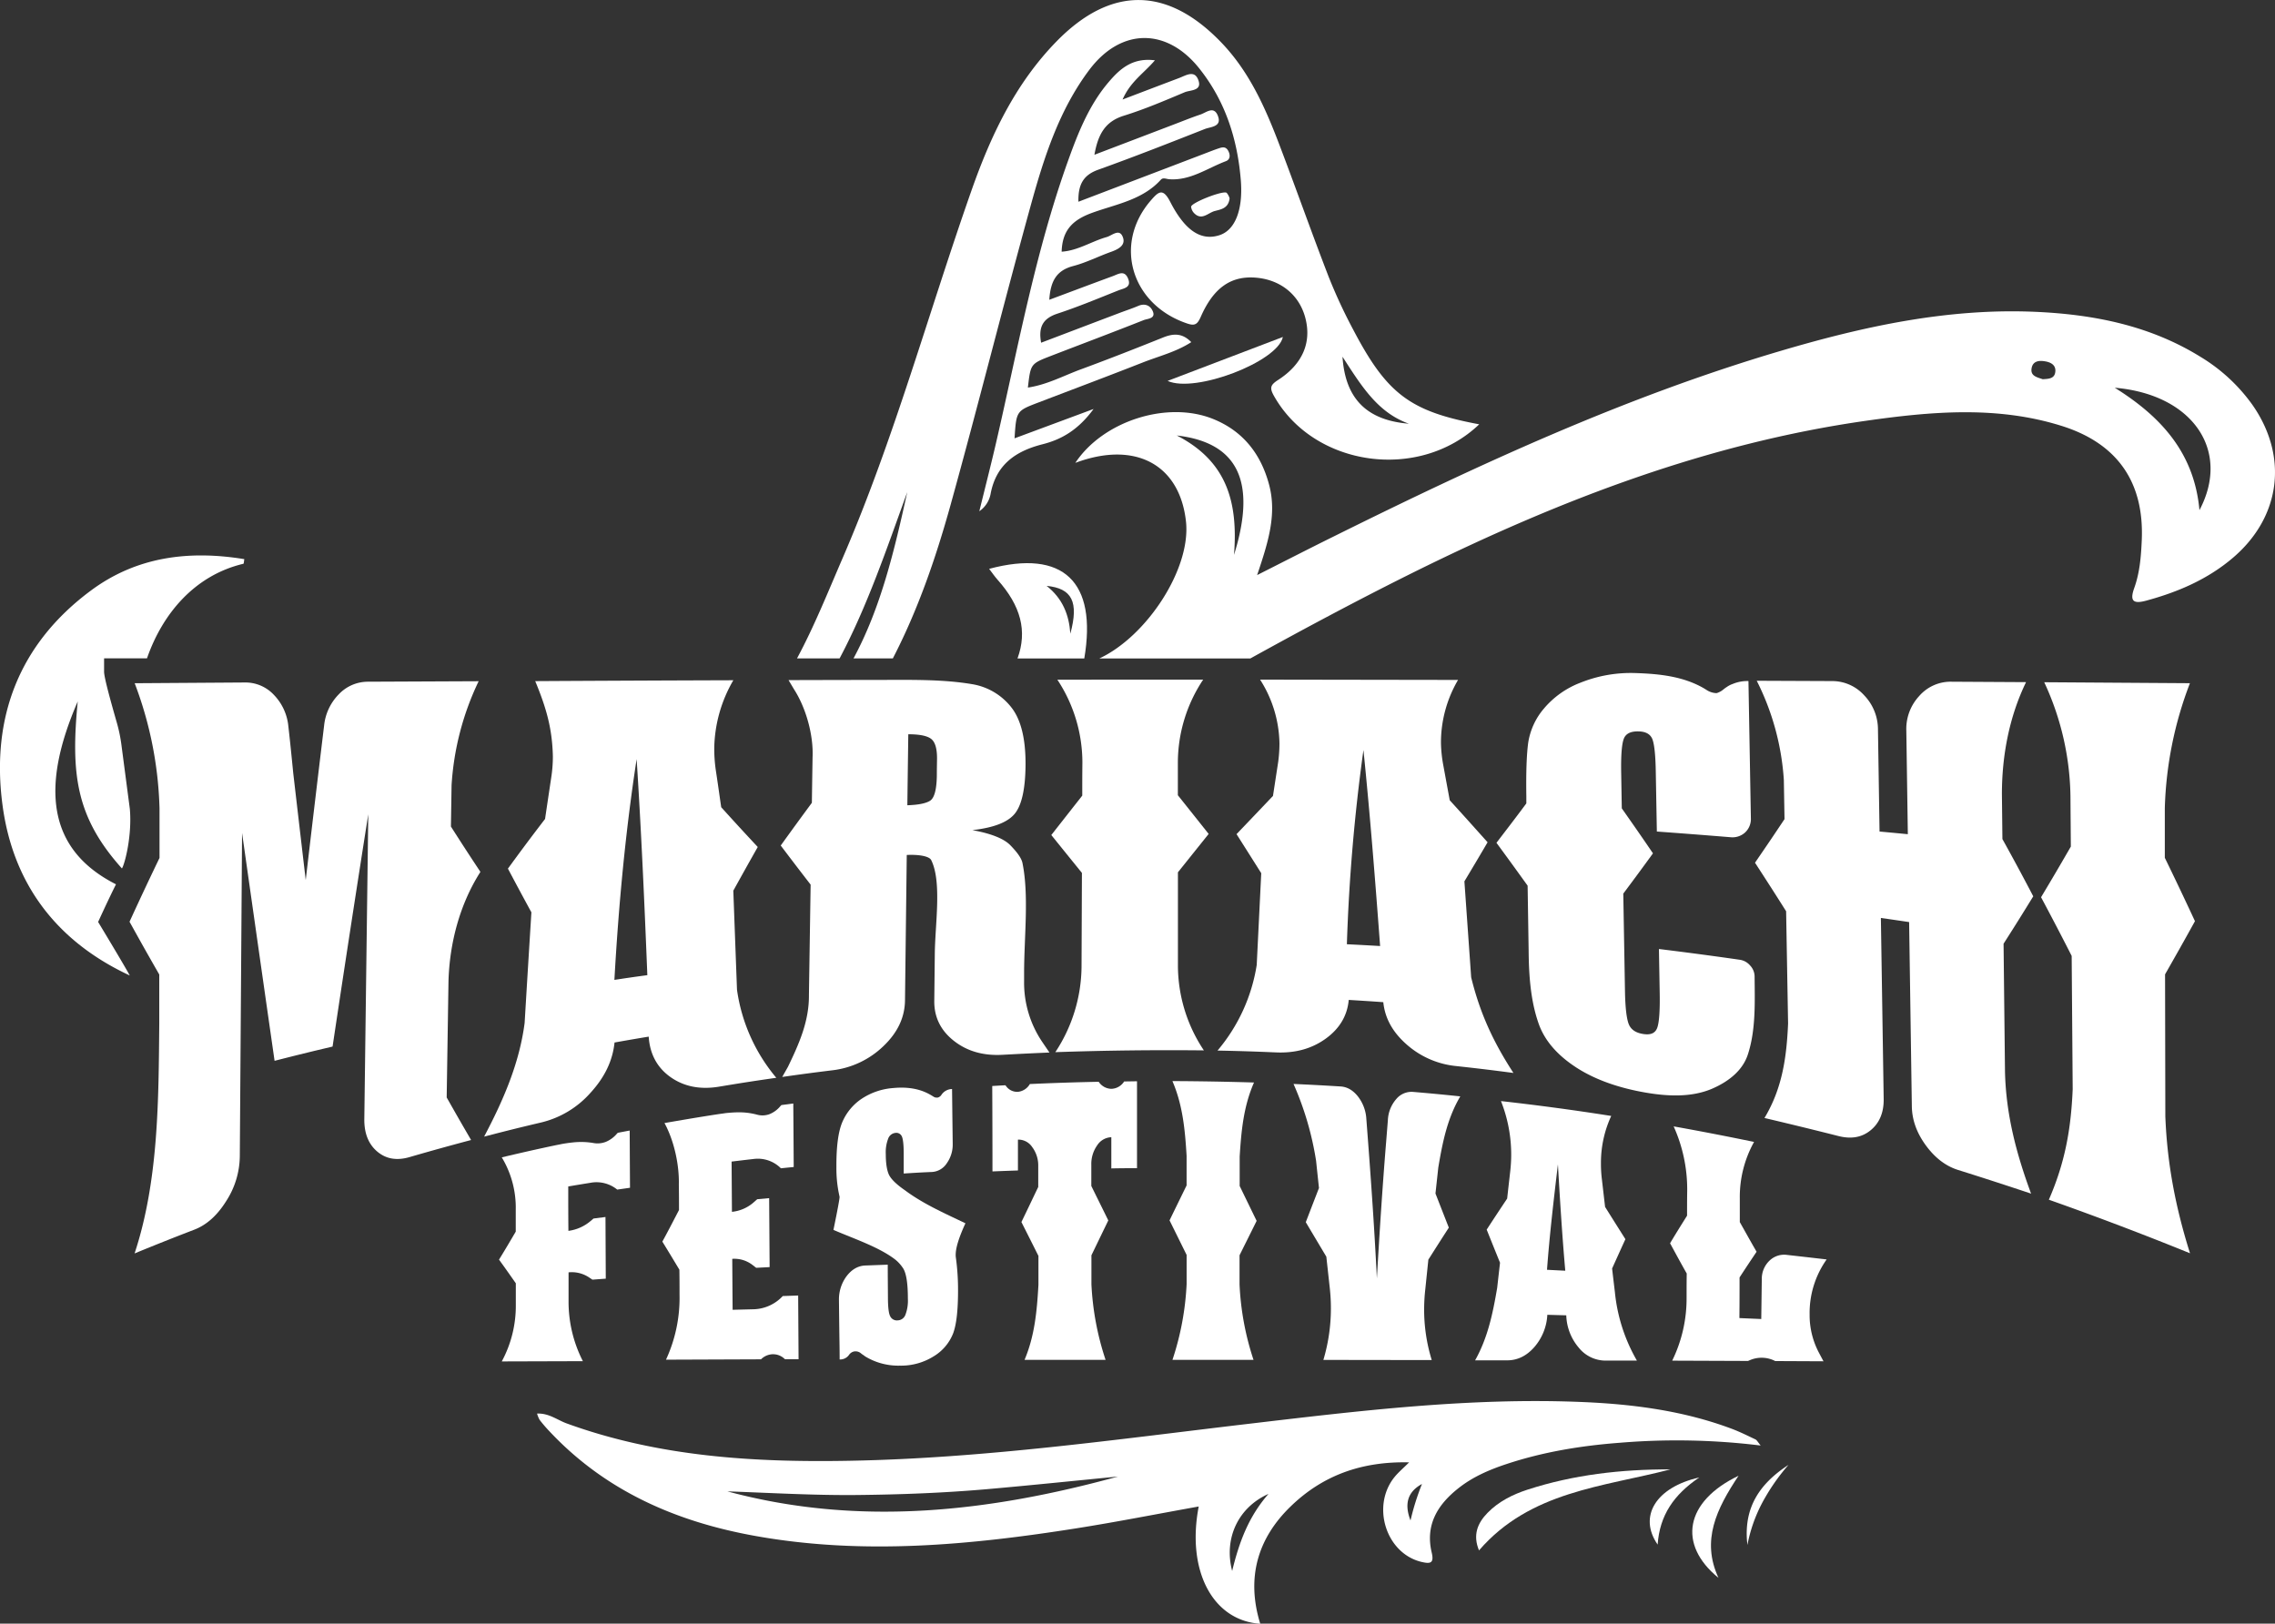 <svg xmlns="http://www.w3.org/2000/svg" viewBox="0 0 1007.61 719.28"><rect x="0" y="0" width="1007.61" height="719.28" fill="#333333" stroke="none"/><defs><style>.cls-1{fill:#fff;}</style></defs><title>BLANCO</title><g id="Capa_2" data-name="Capa 2"><g id="Capa_1-2" data-name="Capa 1"><path class="cls-1" d="M527.55,91.61a4.81,4.81,0,0,0,1.52,3c3.28,3.12,6-.31,8.9-1.11,2.65-.73,6.09-1.09,6.63-5.62a6.31,6.31,0,0,0-1.3-2.45C541.81,84.22,527.54,89.8,527.55,91.61Z"/><path class="cls-1" d="M459.91,178.31c15.43-5.9,30.89-11.7,46.26-17.74,7.14-2.81,14.73-4.65,21.45-9-4-4.14-8-3.89-12.64-2-12,4.82-24,9.53-36.13,14-7.73,2.83-15.1,6.87-23.59,8.12,1.21-10.49,1.19-10.53,10.14-14,13.72-5.3,27.5-10.47,41.17-15.89,1.74-.69,5.74-.59,3.8-4.36-1.16-2.26-3.48-3.1-6.2-1.94s-5.62,2.1-8.43,3.17c-11.43,4.33-22.85,8.68-34.62,13.15-1.36-7.39,1.14-10.88,7.34-12.92,9.12-3,18-6.72,26.93-10.27,2.27-.91,5.93-1.2,4.22-5.28-1.64-3.91-4.43-1.84-6.82-1-9.12,3.35-18.2,6.78-28.05,10.45.54-8.32,3.21-13,10.55-14.94,5.77-1.5,11.2-4.3,16.85-6.31,3.42-1.23,6.78-3.07,5-6.91-1.57-3.4-4.68-.27-7,.38-6.66,1.88-12.69,6-19.93,6.48.28-9.59,4.94-14.08,13.4-17.18,10.53-3.85,22.32-5.66,30.49-14.66,1-1.16,2.4-.36,3.79-.26,9.31.67,16.84-4.9,25.07-8,2-.76,2-2.83,1-4.64s-2.41-1.62-3.87-1.14c-2.28.74-4.51,1.65-6.76,2.5L477.64,89.37c-.2-8.14,2.58-12,8.92-14.24,15.82-5.68,31.48-11.83,47.12-18,2.62-1,7.75-.94,5.65-6-1.79-4.32-5.09-1.25-7.66-.39-4,1.34-7.88,2.93-11.81,4.42L484.73,68.56c1.66-9.54,5.07-14.83,13.09-17.32,9.15-2.85,18-6.63,26.88-10.37,2.5-1.06,7.94-.51,6-5.53-1.71-4.51-5.56-1.86-8.51-.76-7.93,3-15.82,6-25,9.51,3.51-8,9.34-11.54,14.33-17.37-10.12-1.3-15.73,4-20.73,9.93-8.44,10-13.27,22.11-17.63,34.26-14.69,40.84-22.33,83.5-32.08,125.62-2.24,9.65-4.71,19.26-7.33,29.95a12,12,0,0,0,5-7.72c2.43-12.89,11-18.91,23-21.95,8.36-2.12,15.74-6.28,22.6-15.63l-35,13C450.13,182.05,450.13,182.05,459.91,178.31Z"/><path class="cls-1" d="M568.19,149.28l-51.05,19.46C529.32,174.29,565.91,160.27,568.19,149.28Z"/><path class="cls-1" d="M401.83,218c-5.65,25.65-11.67,51.21-23.81,73.68h17.42c11.13-21.51,19-44.39,25.5-67.74,12.28-44.27,23.41-88.86,35.64-133.15,5.84-21.12,12.54-42.17,26-60,14.16-18.68,34.62-18.52,49,.05C542.91,45.29,548.14,62,549.58,80.06c1,13.07-2.63,22-9.57,24.16-8,2.52-15.08-1.87-21.72-14.82C515,83,513,85,509.61,88.91c-16.55,19.25-8.6,46,16.14,54.38,3.34,1.14,4.52.51,6-2.76,5.78-13.3,13.74-18.62,25.08-17.47,10.7,1.09,18.73,7.81,21.33,17.85,2.79,10.78-1.17,20.36-12.08,27.41-3.29,2.13-3.88,3.39-1.93,6.9,17.65,31.62,64.34,38.23,91,12.75-30.48-5.69-40.78-13.29-55.71-41.75a230.8,230.8,0,0,1-11-23.68c-7.58-19.6-14.56-39.44-22.05-59.08-6.12-16-13.07-31.6-25.19-44.34C517.28-6,492.14-6.46,467.89,18.4c-18.24,18.7-29.08,41.69-37.62,66-19.12,54.37-34.28,110.19-57.2,163.16-6.4,14.81-12.48,30-20.07,44.12h18.86C384.23,268.36,392.72,243.06,401.83,218ZM624,187.7c-18.38-1.48-28.18-10.82-29.4-29.67C603,171,610.13,182.74,624,187.7Z"/><path class="cls-1" d="M997.56,179.28a77.26,77.26,0,0,0-23-21.23c-22.38-13.85-47.25-18.77-73.07-19.91-39-1.71-76.45,6.53-113.45,17.49-68.53,20.29-133.1,50.16-196.92,81.82-11,5.43-21.84,11-34.33,17.31,4.79-14.21,8.87-26.79,5.27-40.16-3.65-13.59-11.59-23.69-24.78-29-20.42-8.23-48.83,1-61,19.45,26.41-9.89,46.23.62,49,26,2.27,21.05-17.49,50.93-38.37,60.64H553.8c24.75-13.68,49.67-27,75.06-39.53,62.83-30.91,127.71-55.79,197.49-65.74,28.94-4.12,58-6.73,86.62,2.21,24.78,7.73,36.75,24.92,35.63,50.67-.32,7.23-.88,14.42-3.36,21.27-2,5.64-.47,7.08,5.28,5.53,14.09-3.81,27.23-9.44,38.45-19C1010.23,229,1013.59,202.15,997.56,179.28Zm-451,66.41c1.83-23.4-3.25-41.42-25.36-52.77C548.41,196.05,556.61,213.52,546.59,245.69ZM910.27,165c-.47,2.92-3.29,2.82-5.52,3-2.63-.91-5.66-1.44-4.9-5.08.6-2.88,3.1-3.28,5.57-2.9C908.23,160.4,910.81,161.67,910.27,165Zm63.88,61c-2.28-25.18-16.78-41.31-37.52-54.23C971.05,174.67,988.19,199.54,974.15,226Z"/><path class="cls-1" d="M438.09,252c1.34,1.74,2.45,3.38,3.75,4.84,10.3,11.57,13.25,22.69,8.82,34.85h29.58C486,257.71,471,243.2,438.09,252Zm25.4,7.54c11.38,1.08,14.38,7.13,10.57,21.18C473.48,272.32,470.64,265.11,463.49,259.5Z"/><path class="cls-1" d="M43.46,408.43s4.39-9.66,7.91-16.68c-30.63-15.52-33.24-43.44-16.94-81C31.31,342.93,33.63,362,54,384.72c1.16-1.62,4.56-14.21,3.51-26.34l-3.76-28.62a66.66,66.66,0,0,0-2-9.59c-2.09-7.31-5.65-19.81-5.65-22.6v-5.92h19c6.87-19.79,21.1-36.77,42.7-41.9.22-.05.22-1,.41-2.05-24.46-4-47.61-1.14-67.81,13.81C8.49,285.11-4,317.8,1.08,356.4c4.73,36.2,25,61.15,56.4,75.74C54.58,426.82,43.46,408.43,43.46,408.43Z"/><path class="cls-1" d="M212,301.78a123.79,123.79,0,0,0-12,46.12c-.11,7.31-.17,11-.28,18.27,5.22,8.17,7.83,12.19,13.06,20.08-9.15,14.31-13.67,31.59-14.14,48.44q-.4,25.74-.8,51.49c4.32,7.65,6.49,11.41,10.81,18.85q-13.68,3.62-27.27,7.57c-5.59,1.63-10.34.87-14.26-2.43s-5.84-8.13-5.76-14.44l1.75-135q-8.1,51.42-15.81,102.9c-10.29,2.43-15.43,3.7-25.69,6.31Q114.37,419.45,107.21,369q-.49,71.68-1,143.36a37.22,37.22,0,0,1-6,19.68c-3.91,6.29-8.62,10.58-14.14,12.7q-13.29,5.1-26.46,10.53C70.29,522.94,70.23,487,70.54,453.42c0-8.69,0-13,0-21.71-5.25-9.15-7.88-13.83-13.17-23.38q6.5-14.2,13.28-28.27c0-8.81,0-13.21,0-22a168.22,168.22,0,0,0-11-55.39l48.93-.33a17.23,17.23,0,0,1,12.76,5.52,23.12,23.12,0,0,1,6.38,13.93c.75,6.46,1.44,13.4,2.16,20.71q2.75,23.68,5.53,47.38,4-34.26,8.15-68.53a23,23,0,0,1,6.52-13.8A17.71,17.71,0,0,1,162.91,302Z"/><path class="cls-1" d="M324.8,301.35a61.72,61.72,0,0,0-8.45,29.74,65.8,65.8,0,0,0,.69,10.14c1,6.56,1.43,9.84,2.39,16.37,6.46,7.14,9.7,10.66,16.18,17.62-4.33,7.66-6.49,11.53-10.82,19.35q.81,21.94,1.63,43.89a77.29,77.29,0,0,0,17.41,39c-10.15,1.46-15.22,2.25-25.34,3.93-8.3,1.39-15.44,0-21.4-4.16s-9.28-10.24-9.77-18c-6.06,1-9.09,1.53-15.14,2.6-.83,8.11-4.39,15.45-10.61,22.24a42.31,42.31,0,0,1-21.69,13.14c-10.21,2.41-15.3,3.68-25.46,6.31,8.4-15.88,15.61-32.36,17.94-50.36q1.47-24.53,3-49c-4.17-7.65-6.24-11.52-10.4-19.36,6.57-9,9.86-13.4,16.45-22,1.06-7.17,1.6-10.75,2.66-17.88a61.46,61.46,0,0,0,.8-9.82c-.28-12.35-2.89-21.46-7.82-33.36Q280.9,301.49,324.8,301.35ZM286.71,432c-1.28-31.92-2.68-63.84-4.74-95.72-5,32.47-8,65-9.85,97.81C278,433.2,280.87,432.78,286.71,432Z"/><path class="cls-1" d="M349.25,301.29q20.5-.06,41-.09c13.39,0,27.24-.32,40.31,1.89a27.68,27.68,0,0,1,17.15,10q6.61,8.1,6.51,25.71c-.08,10.77-1.71,18.06-4.9,21.82s-9.42,6.09-18.66,7.13c8.38,1.51,14,3.8,16.81,6.68s5,5.7,5.41,8c2.86,14.17.78,32.09.7,47.91,0,1.77,0,2.65,0,4.42a46.83,46.83,0,0,0,8.05,26.84l3.18,4.67c-8.27.35-12.4.56-20.66,1-8.48.5-15.69-1.5-21.6-6.12s-8.83-10.54-8.75-17.76c.09-8.23.14-12.35.23-20.58.08-13.09,3.22-32.12-1.6-41.8-.81-1.61-5-2.53-10.82-2.26l-.78,64.4c-.09,7.59-3.28,14.31-9.57,20.3a39.11,39.11,0,0,1-22.76,10.71c-8.83,1.09-13.24,1.68-22.05,2.93l2.53-4.47c4.94-10.24,9.42-20.24,9.3-31.92l.75-48.81c-5.31-6.87-7.95-10.33-13.24-17.32,5.52-7.66,8.28-11.45,13.79-18.93.12-8,.18-12.06.31-20.1.46-9.81-2.89-21.9-8.19-30.14Zm52.62,55.44c4.8-.16,8.17-.8,10.06-2s2.89-4.87,3-11c0-3.11.05-4.66.09-7.77,0-4.45-.87-7.33-2.67-8.68s-5.17-2-10.06-2Q402.07,341,401.87,356.73Z"/><path class="cls-1" d="M532.89,301.08a66.45,66.45,0,0,0-11.21,36.66c0,5.82,0,8.73,0,14.55,5.45,6.84,8.18,10.26,13.64,17.14l-13.61,17,0,41.57a67.83,67.83,0,0,0,11.49,37.32q-32.92-.35-65.79.79a69.69,69.69,0,0,0,11.61-37.7q.09-20.87.17-41.71c-5.43-6.71-8.14-10.06-13.56-16.78,5.5-7,8.24-10.51,13.71-17.46,0-5.84,0-8.76.06-14.59a66.71,66.71,0,0,0-11.09-36.77Q500.62,301.07,532.89,301.08Z"/><path class="cls-1" d="M645.78,301.21a54.85,54.85,0,0,0-7.57,28,59.37,59.37,0,0,0,1,9.62c1.15,6.27,1.73,9.41,2.89,15.7,6.7,7.34,10,11.06,16.76,18.6-4.1,7-6.15,10.43-10.27,17.31l3,42.5c3.89,15.92,9.79,28.65,18.72,42.38-10.16-1.33-15.24-1.95-25.42-3.06a38.79,38.79,0,0,1-21.8-9.49c-6.21-5.42-9.7-11.64-10.42-18.81-6.12-.43-9.18-.62-15.31-1-.63,7-4.06,12.75-10.23,17.19s-13.45,6.43-21.88,6.07c-10.41-.44-15.62-.6-26-.82a77.27,77.27,0,0,0,17.36-37.93q1-20.33,2-40.65c-4.38-6.94-6.57-10.4-10.94-17.3,6.47-6.76,9.7-10.15,16.14-16.93.92-6,1.38-9,2.29-14.94a62,62,0,0,0,.58-8.28,54,54,0,0,0-8.58-28.3Q601.88,301.14,645.78,301.21ZM611.26,419.09c-2.17-29-4.43-57.94-7.38-86.84a812.54,812.54,0,0,0-7.34,86.05C602.42,418.59,605.37,418.75,611.26,419.09Z"/><path class="cls-1" d="M733.83,368.37c-.19-10.69-.29-16-.48-26.71-.13-7.76-.72-12.64-1.67-14.59s-2.91-3-5.95-3.06c-3.52-.09-5.68,1-6.55,3.29s-1.29,7.26-1.15,15c.11,6.32.16,9.48.27,15.8,5.52,7.86,8.29,11.84,13.81,19.93-5.25,7.22-7.88,10.79-13.15,17.84l.75,43.22c.13,7.35.72,12.23,1.68,14.62s3.06,3.83,6.38,4.35,5.19-.35,6.11-2.45,1.37-7.42,1.21-15.88l-.34-19.32q18,2.2,35.85,4.77a7.37,7.37,0,0,1,4.52,2.52,7.18,7.18,0,0,1,2,4.73c.09,11.44.6,23.83-3,34.75-2.09,6.37-7.45,11.4-15.43,14.95-9.55,4.25-20.61,3.48-30,1.86-10.25-1.78-21.49-5.12-30.86-11.29-8.13-5.35-13.67-11.69-16.32-19.13-3.65-10.28-4.38-21.7-4.47-32.58l-.45-28.63c-5.52-7.68-8.28-11.47-13.8-19,5.3-6.92,8-10.41,13.23-17.45l0-3.18q-.24-15.74.82-23.64A30.38,30.38,0,0,1,683.72,314,39.56,39.56,0,0,1,700,302.43a59.8,59.8,0,0,1,24.21-4.27c10.34.34,21.4,1.34,30.86,7l.87.55a8.46,8.46,0,0,0,3.95,1.33h.48a8.67,8.67,0,0,0,3-1.67l.78-.61.93-.61A10.28,10.28,0,0,1,767.4,303a16.73,16.73,0,0,1,7-1.29q.54,30.36,1.07,60.73a8.13,8.13,0,0,1-2.55,6.34,8.3,8.3,0,0,1-6.56,2.1Q750.08,369.55,733.83,368.37Z"/><path class="cls-1" d="M897.35,302.19c-7.48,15.37-10.72,32.76-10.69,49.75.09,7.91.13,11.86.22,19.77q7,12.6,13.66,25.36c-5.27,8.57-7.9,12.77-13.15,21l.63,56.49c.4,19,5,36.5,11.56,54.22q-16.08-5.38-32.25-10.46c-5.57-1.72-10.35-5.43-14.36-10.91s-6.12-11.23-6.21-17.36l-1.2-81.57c-5-.74-7.5-1.11-12.51-1.82q.63,40.07,1.24,80.14c.1,6-1.85,10.68-5.76,13.89s-8.64,4-14.27,2.58q-16.35-4.14-32.77-8c7.89-13.11,9.81-26.87,10.46-41.85l-.87-49.73c-5.51-8.74-8.27-13-13.78-21.51,5.23-7.61,7.84-11.47,13.07-19.31l-.3-17.4a113.59,113.59,0,0,0-12-43.89l33.32.14A19,19,0,0,1,825.63,308a21.78,21.78,0,0,1,6.13,15.15q.35,22.61.7,45.22c5,.46,7.52.7,12.53,1.18q-.33-22.9-.67-45.81A21.4,21.4,0,0,1,850,308.37,18.41,18.41,0,0,1,864.19,302Z"/><path class="cls-1" d="M969.93,302.66A166.89,166.89,0,0,0,958.81,358c0,8.8,0,13.21,0,22q6.82,14,13.35,28.08c-5.31,9.63-8,14.34-13.24,23.56l.12,62.9c.82,21.19,4.58,40.49,10.93,60.66q-31-12.59-62.52-23.73c7.14-16.37,9.8-31.14,10.56-48.95l-.45-59.05q-6.65-13.08-13.56-26c5.27-8.8,7.9-13.28,13.19-22.44-.06-8.27-.1-12.4-.16-20.66a123.39,123.39,0,0,0-11.63-52.14Z"/><path class="cls-1" d="M240,508.65c4.24-.93,6.82-1.46,7.75-1.63l1-.21c.49-.1,1-.18,1.39-.24,1.23-.19,2.44-.36,3.59-.47a32.66,32.66,0,0,1,9.11.26,9.75,9.75,0,0,0,3.65,0,12.35,12.35,0,0,0,1.73-.47,13,13,0,0,0,4.85-3.47,5.67,5.67,0,0,1,.56-.59c2.1-.41,3.16-.6,5.26-1,.05,10.14.08,15.21.14,25.35l-5.66.81a14.53,14.53,0,0,0-11.93-3c-3.9.63-5.86.95-9.76,1.61,0,7.87,0,11.8.07,19.67a18.87,18.87,0,0,0,9.86-4.39l1.25-1.07,5.31-.68.13,27.32-5.92.44-1.49-1a13.84,13.84,0,0,0-9.07-2.24l0,13A57.82,57.82,0,0,0,258.16,603l-35.92.11a51.8,51.8,0,0,0,6.22-25c0-3.84,0-5.77,0-9.61-3-4.28-4.47-6.38-7.44-10.48,3-4.89,4.45-7.37,7.41-12.41,0-3.9,0-5.85,0-9.75a43.1,43.1,0,0,0-6.19-23.15C229.78,510.92,235.7,509.58,240,508.65Z"/><path class="cls-1" d="M312.19,494.5c4.3-.69,6.92-1.08,7.85-1.19l1-.15c.46-.07.92-.12,1.35-.15,1.24-.11,2.46-.2,3.62-.23a31.1,31.1,0,0,1,9.23,1,8.92,8.92,0,0,0,3.63.27,9.83,9.83,0,0,0,1.75-.4,11.93,11.93,0,0,0,4.88-3.48q.39-.43.6-.63l5.25-.69q.11,14.07.19,28.13l-5.68.57a14.41,14.41,0,0,0-12-4.13c-3.94.45-5.9.69-9.83,1.16l.15,22.26a17.15,17.15,0,0,0,9.89-4.43l1.31-1.15,5.28-.48.21,30.55-5.94.31-1.5-1.15a13.16,13.16,0,0,0-9.11-2.82c.06,9,.09,13.54.16,22.57L334,580a18.28,18.28,0,0,0,12.69-5.85l6.82-.24.18,28.23-6,0-.44-.38a7.29,7.29,0,0,0-4.82-1.83h-.31a7.68,7.68,0,0,0-5.06,2.25l-42.09.16a65.23,65.23,0,0,0,6-28.78c0-4.44,0-6.65-.07-11.09-3-5-4.53-7.53-7.54-12.43,3-5.53,4.42-8.32,7.37-14,0-4.5,0-6.75-.07-11.25.22-8.8-2.11-19.51-6.36-27.28C302,496.18,307.92,495.18,312.19,494.5Z"/><path class="cls-1" d="M400.26,519.87c0-3.5,0-5.24,0-8.74,0-4.1-.31-6.71-.88-7.81a2.66,2.66,0,0,0-2.82-1.44,3.81,3.81,0,0,0-3.18,2.54,16.82,16.82,0,0,0-1.06,6.88c0,4,.47,6.91,1.28,8.83s3,4.19,6.7,6.81l1.85,1.33c7.82,5.55,16.86,9.52,25.45,13.65-2.9,6.27-4.34,10.94-4.32,14.05a8,8,0,0,0,.09,1.22,104.22,104.22,0,0,1,.95,14.51c0,8.56-.67,14.9-2.15,18.93a20.66,20.66,0,0,1-8.65,10.23,27.17,27.17,0,0,1-15,4.12,28.23,28.23,0,0,1-15.41-4.14l-.66-.51a8.57,8.57,0,0,1-1.1-.78,3.66,3.66,0,0,0-2.37-.9h-.39a3.62,3.62,0,0,0-2.57,1.59,4.82,4.82,0,0,1-4.14,2c0-.82,0-4-.1-9.58q-.09-6.39-.2-16.43v-.17a17.22,17.22,0,0,1,3.35-10.67c2.27-3,5.06-4.65,8.33-4.77l9.93-.37c0,5.74.05,8.61.08,14.34q0,6.63,1,8.5a3.26,3.26,0,0,0,3.25,1.84,3.77,3.77,0,0,0,3.49-2.47,17.63,17.63,0,0,0,1.09-7.21q0-10.47-2.26-13.62a16.48,16.48,0,0,0-3.3-3.62c-7.2-5.56-18.14-9.17-27.4-13.16,1.81-8.8,2.71-13.68,2.71-14.58v-.11a55.68,55.68,0,0,1-1.4-13.12c-.06-8.82.77-15.39,2.5-19.66a23.54,23.54,0,0,1,8.53-10.52A29.19,29.19,0,0,1,395.62,482q9.17-.87,15.65,2.55c.76.4,1.49.83,2.2,1.28a2.4,2.4,0,0,0,1.54.4l.31,0a2.82,2.82,0,0,0,1.66-1.23,5.76,5.76,0,0,1,4.69-2.56c.11,9.65.17,14.47.29,24.12v.18a14.21,14.21,0,0,1-2.59,8.54,8.4,8.4,0,0,1-6.44,3.9C407.87,519.39,405.33,519.55,400.26,519.87Z"/><path class="cls-1" d="M503.59,479q0,19.25,0,38.51c-4.55,0-6.82,0-11.38.1,0-5.53,0-8.29,0-13.82a7.75,7.75,0,0,0-6.28,3.63,14.2,14.2,0,0,0-2.58,8.59c0,3.75,0,5.63,0,9.38,3,6.09,4.52,9.14,7.52,15.26-3,6.18-4.48,9.27-7.47,15.44l0,12.9a124.79,124.79,0,0,0,6.27,33.44l-35.9,0c4.54-10.73,5.5-21.78,6.16-33.24,0-5.13,0-7.69,0-12.82-3-6-4.52-9-7.54-15,3-6.21,4.47-9.32,7.45-15.55l0-9.2a13.55,13.55,0,0,0-2.66-8.45,7.37,7.37,0,0,0-6.33-3.32c0,5.47,0,8.2,0,13.67-4.51.15-6.77.24-11.28.42q0-18.92-.1-37.84c2.32-.14,3.48-.21,5.8-.33l.22.22a6,6,0,0,0,5.25,2.69h.13a6.92,6.92,0,0,0,5.26-3.45q15.24-.7,30.49-1a6.86,6.86,0,0,0,5.64,3.12,6.94,6.94,0,0,0,5.63-3.26Z"/><path class="cls-1" d="M555.41,479.55c-4.64,10.54-5.64,21.46-6.35,32.77,0,5.23,0,7.85,0,13.08,3,6.18,4.51,9.28,7.51,15.45-3,6.08-4.54,9.13-7.57,15.23,0,5.16,0,7.74,0,12.9a123.45,123.45,0,0,0,6.19,33.43h-35.9a124.73,124.73,0,0,0,6.27-33.54c0-5.18,0-7.76,0-12.94L518,540.63c3-6.2,4.53-9.3,7.55-15.49,0-5.25,0-7.87,0-13.12-.69-11.42-1.69-22.43-6.28-33.1Q537.36,479,555.41,479.55Z"/><path class="cls-1" d="M646.77,485.69c-5.8,9.8-7.87,20.47-9.74,31.51l-1.25,11.53c2.37,6.07,3.55,9.09,5.91,15.11-3.62,5.62-5.43,8.46-9.06,14.18-.55,5.32-.83,8-1.38,13.33a80.17,80.17,0,0,0-.49,8.31,75.68,75.68,0,0,0,3.37,22.85l-48-.07a79.57,79.57,0,0,0,3.33-22.55,82.52,82.52,0,0,0-.49-9.25c-.61-5.57-.92-8.36-1.53-13.93-3.64-6.1-5.46-9.15-9.1-15.28,2.33-6.07,3.5-9.1,5.84-15.14-.51-4.78-.77-7.18-1.27-12a136.26,136.26,0,0,0-10-34.1c8.34.38,12.51.6,20.84,1.11q4.39.27,7.68,4.42a17.87,17.87,0,0,1,3.73,9.94c1.81,23.54,3.51,47.09,4.67,70.68C611,545.9,612.32,525.43,614,505l.7-8.78a15.14,15.14,0,0,1,3.69-9.31,8.79,8.79,0,0,1,7.57-3.19C634.28,484.43,638.44,484.83,646.77,485.69Z"/><path class="cls-1" d="M713.62,494.36a49.41,49.41,0,0,0-4.55,20.79,56.4,56.4,0,0,0,.43,7.41c.56,4.85.84,7.26,1.4,12.09,3.61,5.78,5.42,8.64,9,14.3-2.35,5.16-3.53,7.76-5.89,13,.49,4.21.74,6.31,1.24,10.51A75.3,75.3,0,0,0,725,602.75l-13.94,0a15.26,15.26,0,0,1-11.85-5.77,23.13,23.13,0,0,1-5.5-14.29l-8.39-.23a23.64,23.64,0,0,1-5.78,14.33c-3.41,3.87-7.42,5.85-12,5.84l-14.21,0c5.67-10.09,7.86-20.88,9.78-32.12.5-4.45.75-6.67,1.26-11.11-2.36-5.84-3.55-8.78-5.91-14.68,3.63-5.56,5.44-8.31,9.07-13.75.55-4.94.83-7.41,1.39-12.34q.38-3.46.4-6.85a64.38,64.38,0,0,0-4.53-24C681.11,489.61,697.4,491.8,713.62,494.36Zm-20.35,68.57c-1.38-15.69-2.36-31.42-3.26-47.14-1.83,15.55-3.68,31.11-4.83,46.73Z"/><path class="cls-1" d="M776.88,505.88a50.16,50.16,0,0,0-6.31,25.06c0,4.18,0,6.27,0,10.45,3,5.32,4.46,8,7.43,13.14-3,4.47-4.52,6.75-7.54,11.38,0,7.19,0,10.79-.07,18l9.68.42c.1-7.1.14-10.66.24-17.75a11.07,11.07,0,0,1,3.38-8.08,9.31,9.31,0,0,1,7.83-2.57c7,.79,10.51,1.19,17.51,2a41.06,41.06,0,0,0-7.54,24.32v.18a35.57,35.57,0,0,0,4.22,17c.77,1.45,1.15,2.18,1.92,3.62l-21.37-.1a13.12,13.12,0,0,0-11.06-.47l-1,.42-33.57-.13A62.68,62.68,0,0,0,747,574.92c0-4.31,0-6.46.06-10.76-3-5.3-4.43-8-7.38-13.4,3-5,4.52-7.41,7.53-12.22,0-4.37,0-6.55.06-10.92a67.9,67.9,0,0,0-6-28.63Q759.12,502.19,776.88,505.88Z"/><g id="w99FLk"><path class="cls-1" d="M739.86,650.94c-21.71-.06-42.89,2.34-63.38,9-6.52,2.13-12.73,5.23-17.64,10.26-4.47,4.58-6.59,9.82-3.78,16.63C677.72,660.59,710,658.71,739.86,650.94Z"/><path class="cls-1" d="M761.13,699c-7.72-16.57-.87-30.58,8.88-45.24C746.31,665.13,742.92,684.18,761.13,699Z"/><path class="cls-1" d="M734.18,684.26c.9-13,7.16-22.11,18.44-29.75C733.42,658.85,725.51,671.73,734.18,684.26Z"/><path class="cls-1" d="M781.89,663.25a89.6,89.6,0,0,1,10.25-14.31c-13.65,8.88-19.26,19.38-18.43,33,.06.83.16,1.66.28,2.49.08-.48.15-1,.24-1.45A66.7,66.7,0,0,1,781.89,663.25Z"/><path class="cls-1" d="M777.54,637.68c-3.47-1.64-6.92-3.37-10.51-4.72-21.33-8-43.61-10.91-66.19-11.86-49.6-2.09-98.69,3.86-147.77,9.65C494.45,637.65,436,646,376.83,647.11c-42.75.82-85.09-1.72-125.83-16.53-4.16-1.51-7.92-4.62-13.14-4.36A13.85,13.85,0,0,0,239,629q2,2.59,4.29,5c24.9,26.59,56.42,40.24,91.6,46.49,47.46,8.45,94.68,4,141.76-3.43,18.07-2.85,36-6.41,54.27-9.68-5.46,28.34,6.12,50.55,27.25,51.95-6.21-20.16-1.34-37.65,13.49-52,14.15-13.72,31.36-20,52.45-19.5-2.79,2.76-4.65,4.34-6.2,6.18-10.76,12.82-4.17,34.09,11.61,37.9,4,.95,5.73.66,4.59-4.14-2.91-12.3,2.68-21.3,11.93-28.56,6.34-5,13.65-8.14,21.25-10.65,16.27-5.39,33-8.11,50.07-9.41a304.61,304.61,0,0,1,62.44,1.22C778.49,638.73,778.13,638,777.54,637.68Zm-455.31,23c19.08.65,38.17,1.8,57.3,1.61s38.39-.91,57.53-2.58c19.38-1.7,38.74-3.72,58.11-5.6C438.21,669.73,380.6,676.42,322.23,660.7Zm223.5,35.24c-3.78-14.46,2.73-28.16,16.09-34.12C553,671.91,548.89,683,545.73,695.94Zm79-22.33c-2.63-6.81-1.75-12.48,5.07-16.18A111.18,111.18,0,0,0,624.71,673.61Z"/></g></g></g></svg>